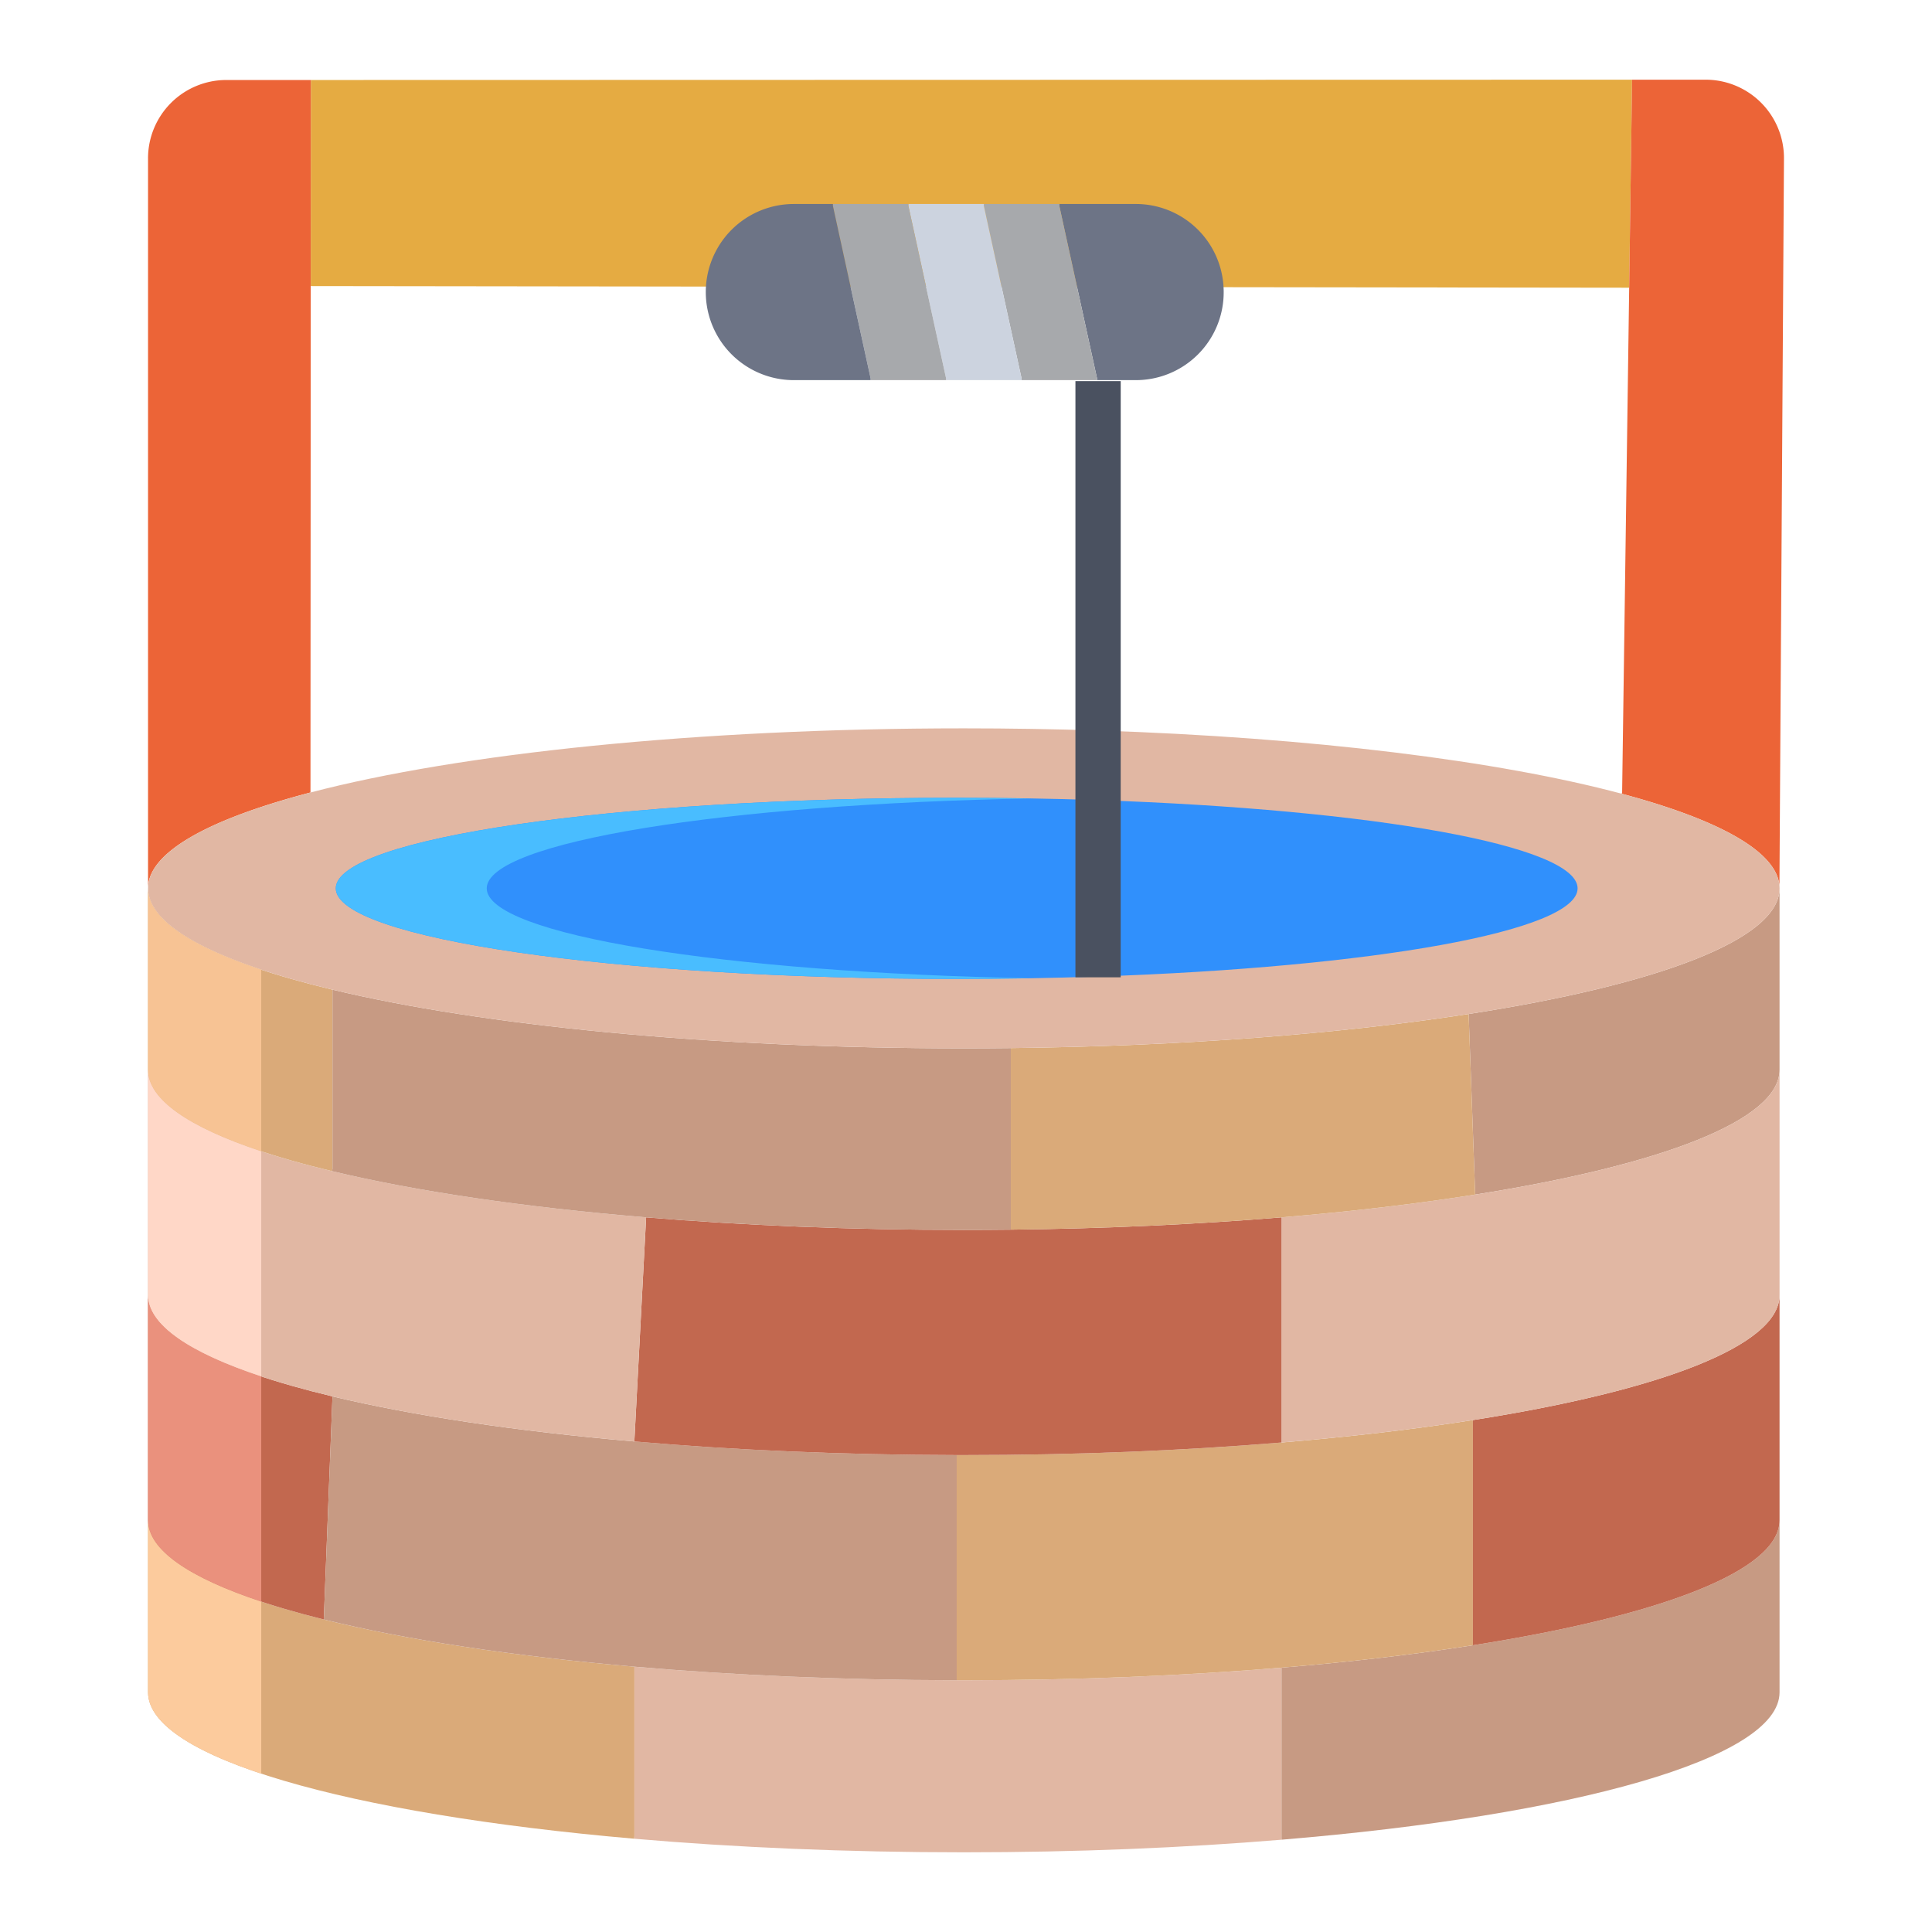<svg id="Layer_1" height="512" viewBox="0 0 512 512" width="512" xmlns="http://www.w3.org/2000/svg" data-name="Layer 1"><path d="m82.38 21.2-.03 54.61h.03l349.37.44.77-55.12v-.01z" fill="#e5ab42"/><path d="m390.34 436.01c49.53-7.77 81.26-19.72 81.26-33.12v45.59c0 17.56-54.42 32.62-131.97 39.06l-.03-.39v-45.2c18.34-1.52 35.4-3.53 50.74-5.94z" fill="#c79a83"/><path d="m339.6 487.15.03.39c-25.88 2.15-54.34 3.34-84.21 3.34-31.09 0-60.65-1.29-87.36-3.6l.06-.72v-44.87c26.16 2.26 55.04 3.54 85.42 3.59h1.88c29.86 0 58.31-1.19 84.18-3.33z" fill="#e1b7a3"/><path d="m168.12 441.69v44.87l-.06.72c-75.88-6.59-128.83-21.48-128.83-38.8v-45.59c0 9.93 17.41 19.06 46.58 26.29 21.7 5.37 49.92 9.69 82.31 12.51z" fill="#daaa79"/><path d="m88.11 370.06v.01l-2.3 59.11c-29.17-7.23-46.58-16.36-46.58-26.29v-59.68c0 10.19 18.33 19.54 48.88 26.85z" fill="#c2684f"/><path d="m168.12 441.69c-32.39-2.82-60.61-7.14-82.31-12.51l2.3-59.11v-.01c21.38 5.12 48.74 9.24 79.99 11.94 26.16 2.28 55.05 3.56 85.44 3.61v59.67c-30.38-.05-59.26-1.33-85.42-3.59z" fill="#c79a83"/><path d="m390.34 376.52v59.49c-15.34 2.41-32.4 4.42-50.74 5.94-25.87 2.14-54.32 3.33-84.18 3.33h-1.88v-59.67h1.88c29.86 0 58.31-1.19 84.18-3.33 18.33-1.53 35.37-3.53 50.71-5.94z" fill="#daaa79"/><path d="m471.6 343.21v59.68c0 13.4-31.73 25.35-81.26 33.12v-59.49l-.03-.18c49.55-7.76 81.29-19.72 81.29-33.13z" fill="#c2684f"/><path d="m471.6 235.42v48.12c0 13.36-31.48 25.27-80.68 33.04v-.57l-1.71-47.29c50.18-7.76 82.39-19.79 82.39-33.3z" fill="#c79a83"/><path d="m471.6 283.54v59.67c0 13.41-31.74 25.37-81.29 33.13-15.34 2.41-32.38 4.41-50.71 5.94v-59.67c18.57-1.54 35.82-3.58 51.32-6.03 49.2-7.77 80.68-19.68 80.68-33.04z" fill="#e1b7a3"/><path d="m267.88 325.87c25.32-.28 49.47-1.42 71.72-3.26v59.67c-25.87 2.14-54.32 3.33-84.18 3.33h-1.88c-30.39-.05-59.28-1.33-85.44-3.61l.02-.23 3.11-59.16c25.87 2.14 54.32 3.33 84.19 3.33q6.27 0 12.46-.07z" fill="#c2684f"/><path d="m171.23 322.61-3.11 59.16-.02.23c-31.25-2.7-58.61-6.82-79.99-11.94-30.55-7.31-48.88-16.66-48.88-26.85v-59.67c0 10.18 18.28 19.52 48.75 26.82 22.11 5.31 50.63 9.54 83.25 12.25z" fill="#e1b7a3"/><path d="m88.11 262.27v47.53l-.13.56c-30.47-7.3-48.75-16.64-48.75-26.82v-48.12c0 10.18 18.33 19.53 48.88 26.85z" fill="#daaa79"/><path d="m267.88 277.82v48.05q-6.18.075-12.46.07c-29.87 0-58.32-1.19-84.19-3.33-32.62-2.71-61.14-6.94-83.25-12.25l.13-.56v-47.53c39.65 9.49 99.87 15.55 167.31 15.55q6.27 0 12.46-.07z" fill="#c79a83"/><path d="m390.92 316.01v.57c-15.5 2.45-32.75 4.49-51.32 6.03-22.25 1.84-46.4 2.98-71.72 3.26v-48.12c45.69-.51 87.57-3.8 121.33-9.03z" fill="#daaa79"/><path d="m59.93 21.2a20.761 20.761 0 0 0 -20.7 20.82v193.4c0-9.53 16.01-18.32 43.05-25.4l.1-188.82z" fill="#ec6437"/><path d="m452.06 21.12h-19.54v.01l-2.64 188.83-.1.39c25.63 6.85 41.04 15.26 41.79 24.37l1.2-192.66a20.764 20.764 0 0 0 -20.71-20.94z" fill="#ec6437"/><path d="m82.28 210.02c39.43-10.32 102.31-17 173.14-17 12.12 0 24.01.2 35.58.57 56.78 1.85 106.1 8.03 138.78 16.76 25.63 6.85 41.04 15.26 41.79 24.37.02.23.03.47.03.7 0 13.51-32.21 25.54-82.39 33.3-33.76 5.23-75.64 8.52-121.33 9.03q-6.18.075-12.46.07c-67.44 0-127.66-6.06-167.31-15.55-30.55-7.32-48.88-16.67-48.88-26.85 0-9.53 16.01-18.32 43.05-25.4z" fill="#e1b7a3"/><path d="m291 212.04c-12.03-.4-24.57-.62-37.46-.62-90.88 0-164.55 10.74-164.55 24s73.67 24 164.55 24c12.89 0 25.43-.22 37.46-.63 72.82-2.47 127.08-12 127.08-23.37s-54.26-20.9-127.08-23.38z" fill="#3090fc"/><path d="m324.26 76.26q.03.57.03 1.14a23.275 23.275 0 0 1 -23.21 23.34h-10.35v-.44l-10-45.75v-.49h20.35a23.265 23.265 0 0 1 23.18 22.2z" fill="#6d7486"/><path d="m290.73 100.3v.44h-20v-.44l-10-45.75v-.49h20v.49z" fill="#a7a9ac"/><path d="m270.73 100.3v.44h-20v-.44l-10-45.75v-.49h20v.49z" fill="#ccd3df"/><path d="m250.73 100.3v.44h-20v-.44l-10-45.75v-.49h20v.49z" fill="#a7a9ac"/><path d="m230.73 100.3v.44h-20.35a23.34 23.34 0 0 1 0-46.68h10.35v.49z" fill="#6d7486"/><path d="m128.99 235.42c0-12.268 63.062-22.378 144.468-23.822q-9.8-.173-19.918-.178c-90.88 0-164.55 10.74-164.55 24s73.67 24 164.55 24q10.1 0 19.883-.179c-81.389-1.448-144.433-11.564-144.433-23.821z" fill="#49bdff"/><path d="m39.23 402.89v45.59c0 7.872 10.941 15.242 30 21.559v-45.6c-19.057-6.313-30-13.679-30-21.549z" fill="#fccb9d"/><path d="m69.23 424.443v-59.678c-19.056-6.316-30-13.684-30-21.555v59.68c0 7.87 10.943 15.236 30 21.553z" fill="#ea917d"/><path d="m69.23 364.765v-59.665c-19.056-6.314-30-13.685-30-21.559v59.67c0 7.87 10.944 15.238 30 21.554z" fill="#ffd7c7"/><path d="m39.23 235.42v48.12c0 7.874 10.944 15.245 30 21.559v-48.129c-19.056-6.32-30-13.687-30-21.55z" fill="#f7c394"/><path d="m285 101h12v158h-12z" fill="#4a5160"/></svg>